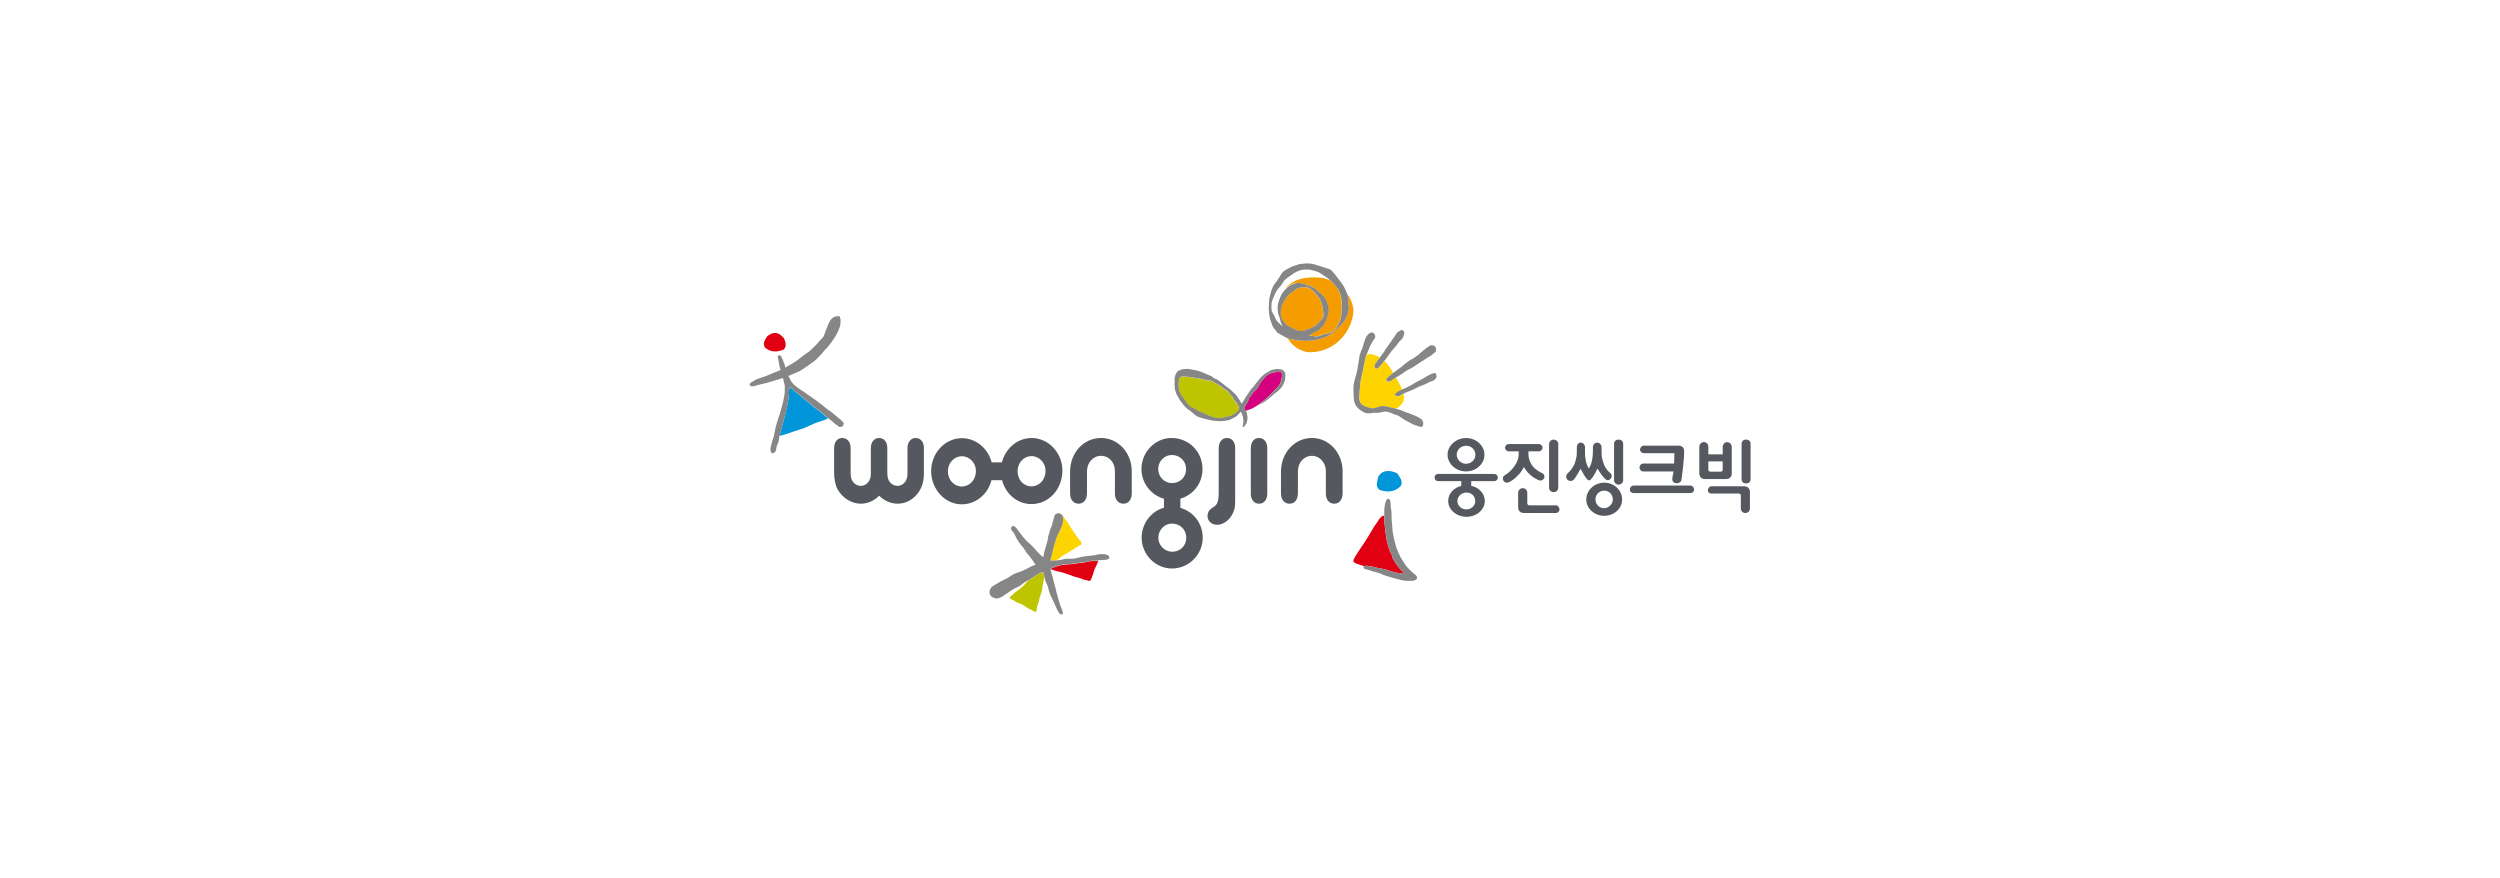 <svg width="427" height="150" viewBox="0 0 427 150" fill="none" xmlns="http://www.w3.org/2000/svg">
<g clip-path="url(#clip0_2452_8971)">
<path d="M238.781 67.681L238.603 67.665L238.393 67.591L238.345 67.551C238.143 67.453 238.296 67.291 238.296 67.291L238.515 67.071C238.587 66.982 238.7 66.925 238.7 66.925C238.757 66.893 238.814 66.86 238.886 66.828C239 66.763 239.121 66.714 239.258 66.649C239.404 66.584 239.299 66.633 239.46 66.559C239.485 66.551 239.501 66.543 239.517 66.527C239.509 66.511 239.501 66.478 239.485 66.462C239.202 65.909 238.911 65.3 238.603 64.755C238.547 64.666 238.498 64.576 238.442 64.479L238.361 64.528L237.787 64.893L237.463 65.129L237.366 65.17H237.18C237.067 65.17 236.946 65.121 236.946 65.121C236.825 65.105 236.784 64.95 236.784 64.95L236.76 64.877L236.784 64.804L236.849 64.715L236.962 64.552L237.205 64.316C237.455 64.154 237.698 63.902 237.949 63.731C237.965 63.715 237.973 63.707 237.989 63.699C237.552 62.951 237.083 62.22 236.453 61.635C236.412 61.683 236.372 61.732 236.34 61.781C236.097 62.147 235.725 62.447 235.491 62.813L235.224 62.967C235.078 63.041 235.006 62.967 235.006 62.967C234.917 62.951 234.852 62.846 234.852 62.846L234.812 62.772C234.723 62.699 234.763 62.561 234.763 62.561L234.787 62.382L234.909 62.138C235.054 61.984 235.054 61.927 235.167 61.757L235.337 61.545C235.458 61.383 235.596 61.22 235.717 61.066C235.256 60.814 234.561 60.538 234.173 60.489C233.922 60.464 233.631 60.489 233.397 60.635C233.308 60.871 233.235 61.123 233.17 61.366C233.089 61.691 233.057 61.87 233.025 62.114C233.025 62.147 232.992 62.285 232.96 62.374C232.928 62.634 232.895 62.87 232.839 63.13C232.798 63.333 232.742 63.553 232.701 63.731C232.653 63.926 232.62 64.105 232.572 64.292C232.467 64.723 232.386 65.153 232.338 65.592C232.313 65.779 232.305 66.039 232.297 66.218C232.281 66.405 232.224 66.641 232.224 66.852C232.249 67.258 232.143 67.608 232.168 67.998C232.192 68.355 232.273 68.802 232.564 69.062C232.709 69.184 232.912 69.314 233.073 69.404C233.3 69.526 233.599 69.566 233.849 69.656C234.068 69.729 234.31 69.778 234.577 69.769C234.9 69.753 235.28 69.558 235.588 69.469C236.38 69.233 237.189 69.591 237.924 69.713C238.07 69.737 238.215 69.769 238.361 69.81C238.587 69.729 238.798 69.648 238.911 69.534C239.21 69.257 239.695 68.729 239.752 68.364C239.808 68.006 239.8 67.624 239.735 67.258C239.501 67.38 239.299 67.51 239.032 67.656C238.967 67.697 238.789 67.705 238.789 67.705" fill="#FED400"/>
<path d="M245.267 59.563C245.251 59.449 245.243 59.327 245.162 59.23C245.105 59.173 244.855 59.018 244.798 59.002C244.337 58.864 244.038 59.156 244.038 59.156L243.868 59.278C243.868 59.278 243.828 59.319 243.795 59.335C243.739 59.376 243.682 59.4 243.618 59.441C243.537 59.489 243.464 59.587 243.383 59.652C243.181 59.815 242.89 60.018 242.696 60.213C242.413 60.481 242.259 60.635 241.952 60.798C241.831 60.871 241.734 60.969 241.645 61.05C241.556 61.115 241.475 61.164 241.37 61.212C241.071 61.375 240.78 61.529 240.505 61.741C240.311 61.887 239.971 62.114 239.753 62.326C239.648 62.423 239.551 62.529 239.454 62.594C239.357 62.667 239.235 62.748 239.138 62.83C239.033 62.911 238.928 62.96 238.831 63.057C238.734 63.138 238.621 63.187 238.524 63.277C238.362 63.431 238.184 63.545 237.998 63.675C237.982 63.683 237.974 63.691 237.958 63.707C237.707 63.878 237.473 64.13 237.214 64.292L236.972 64.528L236.858 64.691L236.794 64.78L236.77 64.853L236.794 64.926C236.794 64.926 236.834 65.089 236.955 65.105C236.955 65.105 237.077 65.154 237.19 65.154H237.376L237.473 65.113L237.796 64.878L238.37 64.512L238.451 64.463L239.211 64C239.672 63.74 239.955 63.455 240.367 63.228L240.448 63.171C240.521 63.138 240.675 63.073 240.755 63.033C241.184 62.813 241.378 62.708 241.734 62.456C242.041 62.245 242.389 62.001 242.712 61.797C242.898 61.684 243.076 61.611 243.23 61.481C243.246 61.456 243.278 61.432 243.302 61.416L244.45 60.709L244.992 60.253C245.049 60.213 245.097 60.172 245.146 60.14C245.324 59.977 245.299 59.79 245.267 59.546" fill="#868687"/>
<path d="M239.752 56.556C239.688 56.492 239.591 56.402 239.502 56.386C239.3 56.329 239.13 56.475 238.984 56.565C238.855 56.638 238.677 56.727 238.588 56.841C238.532 56.922 238.499 57.028 238.435 57.109C238.378 57.182 238.329 57.255 238.273 57.337C238.224 57.418 238.176 57.499 238.119 57.581C238.055 57.67 238.03 57.743 237.949 57.832C237.852 57.938 237.747 58.06 237.691 58.198C237.634 58.296 237.561 58.393 237.481 58.483C237.246 58.759 237.109 59.043 236.882 59.352C236.793 59.474 236.664 59.612 236.607 59.742C236.567 59.824 236.486 59.962 236.438 60.035C236.365 60.157 236.292 60.254 236.187 60.36C236.09 60.465 236.017 60.579 235.944 60.709C235.864 60.839 235.815 60.904 235.734 61.01C235.734 61.01 235.718 61.026 235.718 61.034C235.597 61.189 235.459 61.359 235.338 61.514L235.176 61.725C235.063 61.904 235.071 61.953 234.918 62.107L234.796 62.351L234.772 62.53C234.772 62.53 234.74 62.668 234.821 62.741L234.861 62.814C234.861 62.814 234.926 62.928 235.015 62.936C235.015 62.936 235.087 63.009 235.233 62.936L235.5 62.782C235.742 62.408 236.114 62.115 236.349 61.749C236.389 61.701 236.429 61.652 236.462 61.603C236.664 61.343 236.898 61.099 237.06 60.815C237.157 60.66 237.262 60.498 237.375 60.36C237.626 60.035 237.869 59.726 238.144 59.433C238.41 59.141 238.661 58.848 238.855 58.531C239.009 58.296 239.275 58.125 239.437 57.906C239.55 57.751 239.672 57.605 239.712 57.434C239.777 57.223 239.866 57.028 239.841 56.792C239.841 56.711 239.825 56.613 239.761 56.548" fill="#868687"/>
<path d="M245.308 63.918C245.251 63.788 245.138 63.715 244.984 63.723C244.855 63.731 244.71 63.788 244.596 63.821C244.475 63.861 244.346 63.918 244.224 63.983C244.119 64.032 244.039 64.105 243.933 64.146C243.707 64.26 243.473 64.365 243.287 64.512C242.931 64.772 242.551 64.934 242.147 65.121C241.815 65.292 241.492 65.487 241.176 65.698C241.079 65.763 240.974 65.836 240.845 65.893C240.247 66.153 240.19 66.226 239.859 66.365C239.721 66.43 239.632 66.462 239.519 66.511C239.503 66.527 239.487 66.535 239.462 66.543C239.301 66.616 239.406 66.568 239.26 66.633C239.131 66.698 239.001 66.746 238.888 66.811C238.807 66.852 238.759 66.876 238.702 66.909C238.702 66.909 238.589 66.966 238.516 67.055L238.298 67.275C238.298 67.275 238.144 67.437 238.347 67.535L238.395 67.575C238.395 67.575 238.573 67.64 238.605 67.648L238.783 67.665C238.783 67.665 238.969 67.657 239.034 67.616C239.293 67.47 239.503 67.34 239.729 67.218C239.899 67.128 240.085 67.047 240.303 66.958C240.618 66.836 240.966 66.722 241.273 66.584C241.791 66.332 242.333 66.023 242.874 65.836C243.181 65.722 243.545 65.592 243.861 65.406C244.119 65.251 244.435 65.137 244.726 65.032C244.879 64.975 244.936 64.942 245.057 64.837C245.154 64.747 245.251 64.65 245.316 64.528C245.397 64.382 245.364 64.081 245.3 63.918" fill="#868687"/>
<path d="M241.499 70.924C241.047 70.705 240.456 70.558 240.004 70.355C239.486 70.136 238.92 69.924 238.354 69.778C238.209 69.746 238.063 69.705 237.918 69.681C237.182 69.559 236.373 69.201 235.581 69.437C235.274 69.526 234.894 69.721 234.57 69.738C234.304 69.738 234.061 69.697 233.843 69.624C233.592 69.534 233.293 69.494 233.058 69.372C232.897 69.282 232.695 69.153 232.549 69.031C232.25 68.779 232.169 68.332 232.153 67.974C232.129 67.584 232.234 67.235 232.21 66.828C232.21 66.609 232.266 66.381 232.282 66.194C232.29 66.016 232.307 65.755 232.323 65.569C232.371 65.122 232.452 64.699 232.557 64.268C232.606 64.081 232.63 63.894 232.687 63.708C232.727 63.529 232.784 63.309 232.824 63.106C232.881 62.838 232.913 62.602 232.945 62.35C232.986 62.261 233.01 62.123 233.018 62.09C233.05 61.846 233.083 61.668 233.164 61.343C233.22 61.099 233.293 60.847 233.39 60.611C233.43 60.506 233.479 60.4 233.527 60.294C233.738 59.864 233.875 59.352 234.11 58.913C234.11 58.913 234.247 58.685 234.271 58.612C234.312 58.547 234.352 58.458 234.352 58.458C234.352 58.458 234.441 58.336 234.53 58.189C234.659 57.978 234.643 58.051 234.724 57.905C234.756 57.873 234.789 57.832 234.805 57.783C234.837 57.726 234.878 57.686 234.886 57.604C234.91 57.458 234.886 57.279 234.813 57.157C234.716 57.003 234.578 56.792 234.36 56.775C234.174 56.775 233.956 56.889 233.81 56.987C233.73 57.044 233.657 57.117 233.6 57.198C233.374 57.425 233.204 57.791 233.123 58.051C233.018 58.441 232.864 58.815 232.767 59.205C232.67 59.612 232.484 59.855 232.371 60.245C232.323 60.432 232.21 60.684 232.177 60.879C232.145 61.042 232.113 61.375 232.113 61.521C232.072 61.765 231.959 62.326 231.927 62.513C231.846 63.009 231.797 63.456 231.652 63.943C231.425 64.699 231.134 65.544 231.167 66.373C231.199 67.145 231.134 68.055 231.361 68.779C231.409 68.941 231.474 69.079 231.571 69.226C231.603 69.291 231.644 69.347 231.684 69.404C231.765 69.518 231.805 69.567 231.902 69.665C231.975 69.73 232.032 69.778 232.088 69.851C232.201 69.981 232.395 70.079 232.549 70.168C232.719 70.282 232.8 70.38 233.002 70.445C233.172 70.51 233.325 70.567 233.479 70.583C233.665 70.615 233.899 70.607 234.077 70.583C234.328 70.55 234.603 70.485 234.861 70.501C235.064 70.501 235.241 70.518 235.452 70.501C235.888 70.469 236.301 70.25 236.737 70.298C237.222 70.339 237.627 70.575 238.12 70.753C238.459 70.875 238.726 70.932 238.936 71.07C239.147 71.2 239.349 71.347 239.543 71.469C239.907 71.712 240.287 71.956 240.723 72.143C240.966 72.257 241.127 72.379 241.297 72.46C241.588 72.606 241.984 72.704 242.308 72.809C242.502 72.874 242.736 72.988 242.898 72.874C243.027 72.777 243.084 72.59 243.076 72.46C243.238 71.558 242.195 71.249 241.499 70.908" fill="#868687"/>
<path d="M221.361 48.34C221.789 48.259 222.193 48.34 222.638 48.454L223.576 48.803C223.964 48.917 224.231 48.99 224.514 49.234L225.039 49.673C225.395 49.957 225.751 50.242 226.074 50.583C226.204 50.729 226.293 50.908 226.382 51.087L226.511 51.347C226.826 51.908 226.899 52.801 226.899 52.81C226.972 53.224 226.899 53.395 226.786 53.744L226.624 54.208C226.519 54.549 226.414 54.866 226.228 55.175C225.985 55.589 225.589 55.987 225.314 56.247C225.136 56.418 224.894 56.532 224.651 56.645L224.158 56.906L223.964 57.044L223.56 57.296C223.56 57.296 223.519 57.304 223.503 57.312L224.029 57.344L224.304 57.385C224.522 57.426 224.748 57.466 224.991 57.434C225.233 57.401 225.452 57.312 225.662 57.231L226.244 57.044L226.947 56.897C227.505 56.727 227.861 56.483 228.104 56.101L228.265 55.857C228.548 55.426 228.815 55.02 228.92 54.508L229.122 53.509L229.147 52.785V52.119C229.147 51.769 229.171 51.436 229.082 51.079L229.042 50.9C228.928 50.38 228.783 49.786 228.484 49.364C228.104 48.828 227.691 48.356 227.263 47.95C226.875 47.771 226.487 47.625 226.09 47.503C222.622 47.04 220.552 47.893 219.469 49.429C220.01 48.86 220.698 48.429 221.369 48.307" fill="#F49C00"/>
<path d="M230.294 51.94L230.343 52.233L230.383 52.477C230.383 52.477 230.351 53.151 230.351 53.175C230.302 53.468 230.149 53.777 230.003 54.069L229.817 54.459C229.696 54.728 229.51 54.955 229.316 55.183L229.001 55.548L228.613 55.931L228.41 56.101L228.144 56.369L227.756 56.743L227.521 56.881L227.125 57.141C226.834 57.41 226.583 57.491 226.219 57.629L226.122 57.67C225.306 57.962 224.562 58.133 223.786 58.19C222.807 58.271 221.716 58.19 220.366 57.913C220.22 57.881 220.083 57.832 219.945 57.783C220.641 58.929 221.659 59.791 223.244 60.148C227.909 60.425 231.054 56.581 231.176 52.94C231.054 51.835 230.65 50.916 230.068 50.152C230.181 50.437 230.254 50.729 230.278 51.006L230.294 51.948V51.94Z" fill="#F49C00"/>
<path d="M223.632 56.15C224.222 55.906 224.828 55.646 225.225 55.118L225.507 54.801C225.71 54.598 225.912 54.378 226.009 54.126C226.082 53.947 226.041 53.671 226.009 53.46L225.985 53.281C225.936 52.582 225.79 51.956 225.572 51.42C225.402 50.989 225.176 50.721 224.893 50.388L224.384 49.811C224.367 49.795 224.295 49.73 224.295 49.73C223.931 49.421 223.478 49.039 222.993 49.055L222.007 49.136C221.562 49.202 221.19 49.51 220.81 49.811L220.47 50.071C220.131 50.315 219.807 50.648 219.638 50.916L219.209 51.639C218.886 52.119 218.789 52.737 218.732 53.281C218.684 53.85 218.821 54.395 219.136 54.785L219.322 55.02C219.492 55.248 219.694 55.516 219.929 55.67L220.47 55.898L221.158 56.296C221.942 56.719 222.678 56.564 223.543 56.191L223.607 56.166L223.632 56.15Z" fill="#F49C00"/>
<path d="M221.965 45.113L220.817 45.463L220.089 45.828C219.709 46.015 219.28 46.251 218.957 46.633L218.609 47.218C218.609 47.218 218.294 47.665 218.262 47.697L218.084 48.039L217.841 48.283C217.372 48.916 217.13 49.599 216.92 50.461L216.758 51.241L216.742 51.972C216.685 52.533 216.685 52.956 216.742 53.346L216.798 53.752L216.911 54.443L217.267 55.45C217.388 55.767 217.477 55.995 217.728 56.239L217.963 56.531C218.076 56.694 218.181 56.848 218.359 56.929L219.094 57.336C219.361 57.498 219.644 57.661 219.935 57.783C220.073 57.84 220.21 57.888 220.356 57.913C221.714 58.181 222.805 58.27 223.784 58.189C224.56 58.132 225.304 57.953 226.12 57.669L226.217 57.628C226.589 57.498 226.832 57.409 227.131 57.141L227.527 56.881L227.762 56.743L228.15 56.369L228.417 56.1L228.619 55.93L229.007 55.548L229.322 55.174C229.516 54.955 229.71 54.727 229.823 54.451L230.009 54.061C230.155 53.768 230.317 53.468 230.357 53.167C230.357 53.142 230.397 52.468 230.397 52.468L230.349 52.224L230.3 51.931L230.284 50.989C230.26 50.712 230.187 50.42 230.074 50.136C229.953 49.802 229.597 49.071 229.597 49.071C229.46 48.786 229.257 48.518 229.071 48.266L228.619 47.665C228.247 47.153 227.851 46.625 227.406 46.186C227.204 45.983 226.88 45.901 226.597 45.82L225.174 45.365C224.6 45.17 223.848 44.951 223.169 44.991L221.973 45.097L221.965 45.113ZM221.18 56.288L220.493 55.889L219.951 55.662C219.717 55.507 219.523 55.247 219.345 55.012L219.159 54.776C218.844 54.394 218.706 53.849 218.755 53.272C218.811 52.728 218.908 52.11 219.232 51.631L219.66 50.907C219.822 50.639 220.145 50.306 220.493 50.062L220.833 49.802C221.205 49.502 221.585 49.201 222.029 49.128L223.016 49.047C223.501 49.03 223.954 49.412 224.317 49.721C224.317 49.721 224.39 49.786 224.406 49.802C224.406 49.802 224.908 50.379 224.916 50.379C225.199 50.712 225.425 50.981 225.595 51.411C225.813 51.948 225.951 52.574 226.007 53.272L226.031 53.451C226.064 53.663 226.096 53.939 226.031 54.118C225.934 54.361 225.732 54.581 225.53 54.784L225.247 55.101C224.843 55.637 224.237 55.889 223.654 56.141L223.59 56.166C222.733 56.531 221.989 56.694 221.205 56.271M229.168 52.143V52.809L229.144 53.532L228.942 54.532C228.837 55.044 228.57 55.45 228.287 55.881L228.125 56.125C227.883 56.507 227.519 56.751 226.969 56.921L226.266 57.068L225.692 57.255C225.482 57.336 225.263 57.433 225.021 57.458C224.778 57.49 224.544 57.45 224.334 57.409L224.059 57.368L223.533 57.336C223.533 57.336 223.565 57.328 223.59 57.32L223.994 57.068L224.188 56.929L224.681 56.669C224.916 56.556 225.166 56.442 225.344 56.271C225.619 56.011 226.015 55.613 226.258 55.199C226.444 54.89 226.549 54.565 226.654 54.223L226.816 53.76C226.937 53.402 227.002 53.232 226.937 52.825C226.937 52.817 226.864 51.923 226.541 51.363L226.411 51.103C226.323 50.916 226.242 50.745 226.104 50.599C225.781 50.257 225.425 49.973 225.069 49.688L224.544 49.25C224.261 49.014 224.002 48.933 223.606 48.819L222.676 48.469C222.231 48.356 221.827 48.275 221.399 48.356C220.736 48.478 220.04 48.908 219.499 49.477C219.208 49.786 218.957 50.127 218.787 50.501C218.464 51.192 218.132 52.005 218.237 52.842L218.262 53.077C218.286 53.402 218.31 53.703 218.464 53.996C218.569 54.199 218.617 54.443 218.658 54.654C218.723 55.06 218.892 55.426 219.094 55.776L218.763 55.475L218.213 54.955C217.938 54.678 217.833 54.394 217.68 53.988L217.364 53.435L217.283 53.313C217.17 53.134 217.17 52.866 217.17 52.622V51.867C217.243 51.379 217.453 50.924 217.647 50.493L217.817 50.103C217.954 49.786 218.116 49.575 218.294 49.339L218.892 48.624L219.094 48.299L219.353 47.909C219.515 47.73 219.741 47.559 219.976 47.389L220.234 47.194L221.059 46.625C221.577 46.34 222.102 46.08 222.741 46.048H223.671C223.719 46.064 224.819 46.291 225.255 46.511L225.684 46.771L225.951 46.95C226.436 47.242 226.888 47.584 227.309 47.99C227.737 48.396 228.15 48.868 228.53 49.404C228.829 49.827 228.974 50.42 229.088 50.94L229.128 51.119C229.217 51.476 229.201 51.81 229.193 52.159" fill="#868687"/>
<path d="M209.577 74.809C208.728 74.809 208.178 75.475 208.154 76.507V84.276C208.154 85.422 207.944 86.129 207.475 86.446L206.925 86.836C206.464 87.153 206.246 87.568 206.246 88.104C206.246 88.998 206.925 89.632 207.904 89.632C209.173 89.632 210.458 88.445 210.83 86.958C210.968 86.43 210.968 86.243 210.968 84.967V76.507C210.968 75.499 210.418 74.809 209.569 74.809" fill="#55585F"/>
<path d="M215.035 74.809C214.211 74.809 213.653 75.475 213.637 76.507V84.341C213.637 85.349 214.211 86.032 215.052 86.032C215.892 86.032 216.426 85.365 216.45 84.341V76.507C216.45 75.499 215.876 74.809 215.035 74.809Z" fill="#55585F"/>
<path d="M188.057 74.809C185.09 74.809 182.77 77.328 182.77 80.562V84.293C182.77 85.333 183.36 86.032 184.225 86.032C185.09 86.032 185.632 85.349 185.656 84.293V80.473C185.68 78.986 186.699 77.856 188.065 77.856C189.432 77.856 190.402 78.978 190.426 80.4V84.293C190.426 85.333 191 86.032 191.873 86.032C192.747 86.032 193.28 85.349 193.304 84.293V80.489C193.304 77.328 190.968 74.809 188.073 74.809" fill="#55585F"/>
<path d="M224.085 74.809C221.118 74.809 218.789 77.328 218.789 80.562V84.293C218.789 85.333 219.379 86.032 220.252 86.032C221.126 86.032 221.659 85.349 221.684 84.293V80.473C221.7 78.986 222.718 77.856 224.093 77.856C225.378 77.856 226.421 78.978 226.454 80.4V84.293C226.454 85.333 227.02 86.032 227.885 86.032C228.75 86.032 229.292 85.349 229.316 84.293V80.489C229.316 77.328 226.987 74.809 224.093 74.809" fill="#55585F"/>
<path d="M156.42 74.809C155.571 74.809 155.021 75.475 154.997 76.499V81.009C154.997 82.115 154.261 82.984 153.291 82.984C152.628 82.984 151.997 82.545 151.747 81.936C151.593 81.546 151.553 81.269 151.553 80.359V76.499C151.553 75.499 150.987 74.809 150.162 74.809H150.138C149.313 74.809 148.763 75.475 148.739 76.499V81.009C148.739 82.115 147.995 82.984 147.025 82.984C146.362 82.984 145.739 82.545 145.473 81.936C145.327 81.546 145.287 81.269 145.287 80.359V76.499C145.287 75.499 144.713 74.809 143.864 74.809C143.015 74.809 142.497 75.475 142.465 76.499V80.627C142.465 81.846 142.675 82.895 143.079 83.61C143.928 85.097 145.473 86.032 147.041 86.032C148.197 86.032 149.329 85.528 150.154 84.658C151.011 85.528 152.159 86.032 153.299 86.032C154.649 86.032 155.967 85.349 156.808 84.195C157.511 83.236 157.802 82.204 157.802 80.717V76.499C157.802 75.499 157.228 74.809 156.404 74.809" fill="#55585F"/>
<path d="M171.151 82.017C171.773 84.398 173.778 86.097 176.163 86.097C179.122 86.097 181.459 83.585 181.459 80.359C181.459 77.328 179.066 74.809 176.188 74.809C173.778 74.809 171.741 76.588 171.126 78.961H169.372C168.765 76.605 166.704 74.841 164.286 74.841C161.408 74.841 159.039 77.385 159.039 80.457C159.039 83.529 161.359 86.137 164.262 86.137C166.704 86.137 168.717 84.423 169.348 82.017H171.142H171.151ZM176.188 77.905C177.497 77.905 178.581 79.059 178.581 80.408C178.581 81.919 177.538 83.065 176.163 83.065C174.789 83.065 173.802 81.919 173.802 80.473C173.802 79.026 174.878 77.905 176.188 77.905ZM164.27 83.098C162.96 83.098 161.901 81.952 161.901 80.505C161.901 79.059 162.977 77.929 164.294 77.929C165.612 77.929 166.688 79.075 166.688 80.432C166.688 81.944 165.645 83.09 164.27 83.09" fill="#55585F"/>
<path d="M201.607 86.739V85.17C203.806 84.544 205.391 82.537 205.391 80.124C205.391 77.149 203.062 74.809 200.087 74.809C197.289 74.809 194.961 77.214 194.961 80.107C194.961 82.521 196.602 84.577 198.801 85.186V86.714C196.626 87.324 194.993 89.404 194.993 91.826C194.993 94.719 197.338 97.1 200.176 97.1C203.014 97.1 205.423 94.76 205.423 91.85C205.423 89.388 203.838 87.381 201.607 86.739ZM197.823 80.115C197.823 78.791 198.882 77.71 200.127 77.71C201.526 77.71 202.585 78.75 202.585 80.132C202.585 81.513 201.526 82.513 200.192 82.513C198.858 82.513 197.823 81.424 197.823 80.115ZM200.232 94.232C198.906 94.232 197.847 93.151 197.847 91.834C197.847 90.518 198.906 89.429 200.16 89.429C201.558 89.429 202.618 90.469 202.618 91.85C202.618 93.232 201.558 94.232 200.232 94.232Z" fill="#55585F"/>
<path d="M140.741 70.86C140.442 70.624 140.248 70.454 140.248 70.454C139.731 70.047 139.286 69.747 138.776 69.332C138.696 69.259 138.526 69.08 138.445 69.015C138.291 68.893 138.138 68.771 137.992 68.65C137.839 68.528 137.685 68.438 137.531 68.316C137.426 68.227 137.321 68.105 137.216 68.016C136.982 67.82 136.747 67.634 136.529 67.455C136.278 67.243 136.036 67.089 135.801 66.894C135.559 66.683 135.324 66.439 135.106 66.252L134.92 66.098L134.847 66.301C134.742 66.602 134.742 66.943 134.742 67.276L134.685 68.048C134.386 69.925 133.756 72.233 133.125 74.468C134.524 74.127 135.259 73.761 136.763 73.314C137.628 73.054 138.299 72.656 139.124 72.315C140.014 71.949 140.612 71.884 141.453 71.453C141.315 71.348 141.194 71.258 141.065 71.153C140.951 71.063 140.822 70.941 140.725 70.868" fill="#0096D9"/>
<path d="M133.871 59.685C134.461 59.108 134.113 58.361 133.927 57.808C132.828 56.451 131.898 56.784 131.049 57.426C130.709 57.946 130.184 58.661 130.669 59.376C131.671 60.205 132.731 60.173 133.871 59.685Z" fill="#E10012"/>
<path d="M133.813 64.951C133.942 65.39 134.023 65.837 134.039 65.877C134.039 66.178 134.055 66.487 134.039 66.788C134.039 66.918 134.039 67.007 134.023 67.137C134.015 67.243 133.983 67.389 133.966 67.495C133.902 67.974 133.797 68.454 133.675 68.933C133.603 69.226 133.522 69.518 133.441 69.811C133.336 70.177 133.279 70.445 133.198 70.697C133.134 70.908 133.02 71.168 132.948 71.387C132.818 71.81 132.681 72.249 132.551 72.704C132.39 73.248 132.317 73.842 132.196 74.419C132.091 74.874 131.872 75.37 131.783 75.792C131.727 76.093 131.63 76.353 131.605 76.597C131.589 76.743 131.63 76.857 131.605 76.987C131.63 76.995 131.767 77.393 131.872 77.426C132.034 77.491 132.39 77.174 132.414 77.182C132.422 77.125 132.495 77.044 132.543 76.865C132.576 76.735 132.592 76.523 132.632 76.353C132.713 76.02 132.875 75.776 132.972 75.443L133.142 74.451C133.764 72.225 134.403 69.916 134.702 68.031L134.759 67.259C134.759 66.926 134.759 66.585 134.864 66.284L134.937 66.081L135.123 66.235C135.341 66.43 135.575 66.674 135.818 66.877C136.052 67.072 136.295 67.227 136.545 67.438C136.764 67.625 136.998 67.812 137.241 67.999C137.346 68.088 137.451 68.21 137.556 68.299C137.702 68.421 137.863 68.51 138.017 68.632C138.171 68.754 138.316 68.876 138.47 68.998C138.551 69.063 138.72 69.242 138.801 69.315C139.311 69.721 139.755 70.022 140.273 70.437C140.273 70.437 140.467 70.607 140.766 70.843C140.863 70.924 140.992 71.038 141.105 71.135C141.235 71.241 141.356 71.322 141.494 71.436C141.526 71.46 141.566 71.485 141.607 71.517C141.68 71.574 141.744 71.656 141.809 71.721C141.89 71.786 141.979 71.818 142.06 71.891C142.286 72.07 142.512 72.314 142.698 72.46C142.828 72.566 142.933 72.59 143.03 72.671C143.216 72.818 143.337 72.915 143.345 72.923C143.385 72.931 143.539 72.931 143.652 72.923C143.79 72.899 143.879 72.834 143.879 72.834C143.976 72.777 144.089 72.525 144.121 72.355C144.137 72.265 144.008 72.127 144.024 72.111C143.911 72.005 143.822 71.883 143.693 71.769C143.555 71.639 143.329 71.501 143.175 71.363C142.82 71.062 142.464 70.745 142.06 70.42C141.914 70.306 141.688 70.177 141.534 70.063C141.154 69.778 140.831 69.486 140.443 69.201C140.054 68.909 139.666 68.6 139.303 68.324C138.753 67.933 138.243 67.592 137.799 67.275C137.653 67.17 137.532 67.072 137.394 66.975C137.168 66.82 136.909 66.682 136.683 66.536C136.618 66.495 136.594 66.454 136.537 66.414C136.489 66.389 136.416 66.357 136.376 66.316C136.174 66.17 135.971 66.016 135.769 65.829C135.688 65.755 135.6 65.699 135.519 65.609C135.405 65.496 135.284 65.341 135.171 65.203L134.912 64.699L134.654 64.212C134.791 64.155 134.92 64.098 135.066 64.049C135.292 63.959 135.478 63.878 135.769 63.74C136.044 63.602 136.384 63.504 136.651 63.358C136.925 63.212 137.136 63.017 137.411 62.846C137.758 62.627 138.114 62.383 138.47 62.115C138.712 61.928 138.995 61.773 139.327 61.473C139.594 61.229 139.909 60.871 140.176 60.595C140.483 60.294 140.677 60.018 140.96 59.685C141.041 59.587 141.194 59.474 141.283 59.376C141.841 58.718 142.359 58.011 142.763 57.312C143.03 56.84 143.256 56.385 143.402 55.938C143.571 55.434 143.596 54.979 143.555 54.532C143.531 54.37 143.426 54.151 143.377 53.996C143.014 53.996 142.771 54.012 142.528 54.118C141.849 54.419 141.518 55.183 141.267 55.906C141.194 56.133 141.057 56.385 140.976 56.629C140.855 56.987 140.758 57.32 140.54 57.637C140.41 57.824 140.16 58.019 140.006 58.206C139.634 58.645 139.286 59.051 138.801 59.465C138.607 59.628 138.462 59.831 138.26 59.994C138.017 60.189 137.726 60.335 137.475 60.53C137.095 60.823 136.731 61.107 136.392 61.375C135.891 61.782 135.365 62.058 134.953 62.31C134.67 62.48 134.403 62.635 134.128 62.781C134.112 62.684 134.088 62.562 134.096 62.57C134.071 62.432 133.934 62.05 133.797 61.717C133.732 61.578 133.691 61.432 133.635 61.318C133.554 61.148 133.465 61.018 133.441 60.92C133.344 60.676 133.15 60.668 133.15 60.668C133.15 60.668 133.02 60.684 132.923 60.749C132.883 60.774 132.867 60.823 132.834 60.855C132.834 60.904 132.859 61.042 132.883 61.164C132.907 61.286 132.923 61.4 132.948 61.505C132.98 61.651 132.988 61.871 133.053 62.066L133.15 62.635C133.15 62.635 133.311 63.147 133.328 63.196C133.142 63.277 132.948 63.366 132.729 63.456C132.56 63.529 132.244 63.626 132.058 63.7C131.767 63.821 131.355 64.025 130.829 64.228C130.579 64.325 130.255 64.398 129.988 64.504C129.665 64.634 129.342 64.732 129.059 64.87C128.897 64.943 128.751 65.065 128.622 65.138C128.42 65.26 128.218 65.357 128.113 65.471C127.951 65.65 128.024 65.829 128.291 65.967C128.468 66.056 128.929 65.91 128.929 65.91C129.269 65.812 129.617 65.731 129.948 65.634C130.288 65.544 130.643 65.487 130.975 65.398C131.266 65.325 131.541 65.219 131.832 65.138C132.487 64.959 133.109 64.772 133.732 64.569L133.837 64.967L133.813 64.951Z" fill="#868687"/>
<path d="M186.892 95.824H186.625C186.213 95.832 185.817 95.922 185.534 96.003C185.307 96.068 185.081 96.076 184.855 96.1C184.693 96.109 184.523 96.117 184.361 96.149L184.014 96.214C183.828 96.255 183.642 96.304 183.432 96.32L182.825 96.361C182.138 96.401 181.435 96.442 180.763 96.637C180.359 96.751 179.955 96.921 179.575 97.084C179.575 97.084 179.502 97.116 179.438 97.141V97.189C179.486 97.222 179.543 97.238 179.591 97.254C179.955 97.376 180.359 97.555 180.747 97.612C181.507 97.734 182.154 98.026 182.866 98.246C183.302 98.384 183.221 98.433 183.65 98.53C184.151 98.644 184.046 98.66 184.547 98.774C184.863 98.839 184.83 98.961 185.154 99.01C185.34 99.042 185.509 99.075 185.695 99.124C185.784 99.14 185.889 99.197 185.962 99.213C186.229 99.278 186.302 99.034 186.302 99.034C186.294 98.986 186.366 98.921 186.391 98.88C186.447 98.782 186.52 98.579 186.544 98.425C186.593 98.287 186.714 98.091 186.738 97.953C186.908 97.084 187.304 96.621 187.474 96.117C187.482 96.092 187.531 95.832 187.563 95.775C187.539 95.775 187.377 95.824 187.377 95.824C187.223 95.857 187.062 95.849 186.908 95.84" fill="#E10012"/>
<path d="M178.306 98.215C178.25 98.052 178.169 97.833 178.121 97.711C177.773 97.825 177.441 97.947 177.11 98.182L176.972 98.272C176.633 98.516 176.318 98.751 175.946 98.963L175.663 99.117L175.363 99.426L174.886 99.97C174.749 100.141 174.773 100.027 174.636 100.198L173.908 100.799L173.269 101.262C173.269 101.262 173.083 101.474 172.881 101.661C172.728 101.807 172.534 101.945 172.526 101.945C172.477 102.002 172.461 102.043 172.461 102.075C172.461 102.124 172.485 102.156 172.501 102.173L172.841 102.408C173.019 102.506 173.286 102.595 173.423 102.774L174.547 103.237L175.266 103.668C175.266 103.668 175.679 103.944 175.655 103.928L176.245 104.204L176.39 104.302C176.39 104.302 176.722 104.464 176.77 104.489C176.819 104.521 176.851 104.537 176.883 104.529C176.989 104.481 177.078 104.164 177.094 103.969C177.094 103.652 177.199 103.383 177.296 103.123C177.393 102.888 177.49 102.652 177.498 102.359L177.668 101.799C177.821 101.368 178.023 100.791 178.023 100.409L178.112 99.848C178.112 99.848 178.298 98.857 178.363 98.54C178.363 98.499 178.347 98.459 178.339 98.418C178.339 98.353 178.323 98.296 178.315 98.231" fill="#BEC400"/>
<path d="M181.562 88.893C181.514 89.665 181.206 90.267 180.899 90.852C180.697 91.226 180.495 91.624 180.374 92.071L180.188 92.648L179.977 93.363L179.905 93.664L179.824 94.005L179.711 94.436L179.638 94.72L179.557 95.053L179.428 95.525C179.412 95.59 179.395 95.655 179.371 95.72C179.403 95.728 179.484 95.752 179.589 95.793H179.654C179.816 95.76 179.969 95.76 180.115 95.752C180.228 95.704 180.333 95.663 180.471 95.622C180.972 95.476 180.932 95.322 181.368 94.996C181.603 94.818 182.12 94.606 182.346 94.444C182.646 94.224 183.147 93.94 183.446 93.761L184.287 93.2C184.352 93.176 184.481 93.119 184.61 93.062C184.61 93.062 184.877 92.94 184.643 92.558C184.4 92.233 184.052 91.819 183.931 91.648C183.575 91.161 183.721 91.266 183.454 90.974C183.292 90.795 183.163 90.405 182.977 90.242C182.815 90.096 182.338 89.096 182.169 88.958C181.845 88.69 181.7 88.186 181.368 87.967C181.522 88.17 181.562 88.438 181.562 88.698C181.562 88.763 181.562 88.828 181.562 88.893Z" fill="#FED400"/>
<path d="M189.463 95.159C189.309 94.485 187.878 94.655 187.708 94.672C187.563 94.696 187.433 94.712 187.304 94.761C186.956 94.859 186.746 94.85 186.746 94.85C186.496 94.875 186.229 94.899 185.97 94.94L185.396 95.013C185.065 95.054 184.749 95.086 184.418 95.184C184.062 95.289 183.674 95.395 183.286 95.427C183.051 95.444 182.857 95.436 182.663 95.427C182.324 95.419 182.008 95.411 181.636 95.525C181.434 95.59 181.224 95.614 181.006 95.655L180.723 95.696C180.545 95.728 180.149 95.736 180.133 95.736C179.979 95.736 179.825 95.736 179.672 95.769H179.607C179.502 95.736 179.413 95.712 179.389 95.704C179.413 95.639 179.429 95.574 179.445 95.509L179.575 95.037L179.656 94.704L179.728 94.42L179.842 93.981L179.922 93.639L179.995 93.339L180.205 92.624L180.391 92.047C180.513 91.608 180.723 91.201 180.917 90.828C181.224 90.243 181.539 89.633 181.58 88.869C181.58 88.804 181.58 88.739 181.58 88.666C181.58 88.406 181.531 88.138 181.378 87.943C181.305 87.837 181.2 87.756 181.046 87.723L180.893 87.658L180.747 87.674C180.561 87.699 180.327 87.715 180.197 87.91C180.116 88.032 180.084 88.17 180.052 88.308L179.939 88.69L179.85 88.983L179.777 89.3C179.704 89.714 179.526 90.072 179.526 90.072C179.478 90.186 179.413 90.308 179.365 90.446C179.324 90.559 179.3 90.681 179.284 90.795C179.251 90.933 179.227 91.071 179.162 91.218C179.041 91.478 179.017 91.722 178.985 91.957C178.96 92.144 178.936 92.315 178.879 92.502L178.685 93.152L178.564 93.591C178.427 94.046 178.265 94.639 178.192 95.151C177.966 95.005 177.788 94.875 177.667 94.737C177.667 94.737 176.761 93.818 176.551 93.542C176.349 93.274 176.098 93.062 175.856 92.851C175.718 92.721 175.573 92.607 175.435 92.461C175.209 92.234 174.918 91.949 174.602 91.543C174.602 91.543 174.158 90.966 174.012 90.754C173.891 90.576 173.762 90.413 173.608 90.21C173.495 90.056 173.422 90.023 173.333 89.974L173.188 89.877L173.002 89.836C173.002 89.836 172.808 89.917 172.759 89.999C172.702 90.08 172.694 90.177 172.694 90.259C172.694 90.324 172.694 90.381 172.711 90.413C172.751 90.616 172.872 90.722 172.969 90.811L173.082 90.917C173.236 91.096 173.333 91.332 173.446 91.583C173.543 91.803 173.64 92.03 173.778 92.217C173.778 92.217 174.36 93.119 174.538 93.258L174.78 93.526C174.869 93.639 174.95 93.794 175.039 93.94C175.16 94.168 175.29 94.395 175.476 94.566C175.573 94.655 175.702 94.834 175.815 94.98C175.815 94.98 176.47 95.809 176.64 96.102C176.729 96.248 176.81 96.362 176.882 96.46C176.599 96.557 176.308 96.663 176.017 96.801C176.017 96.801 174.893 97.402 174.594 97.524C174.384 97.614 174.166 97.687 173.948 97.752C173.705 97.833 173.454 97.906 173.228 98.02C172.977 98.134 172.767 98.28 172.565 98.418L172.193 98.67C171.983 98.792 171.158 99.182 170.972 99.279L170.156 99.759C169.549 100.092 169.113 100.336 169.032 100.97C169.024 101.051 169.016 101.124 169.016 101.197C169.016 101.604 169.202 101.848 169.614 102.051C170.212 102.335 170.447 102.238 171.069 101.969L171.32 101.823C171.498 101.661 171.684 101.539 171.886 101.409L172.128 101.262C172.128 101.262 172.824 100.775 173.002 100.677L173.519 100.417C173.729 100.32 173.939 100.214 174.142 100.1C174.384 99.954 174.513 99.848 174.667 99.718L174.813 99.596C175.031 99.418 175.273 99.288 175.532 99.158L175.686 99.076L175.969 98.922C176.341 98.703 176.656 98.467 176.996 98.231L177.133 98.142C177.465 97.906 177.804 97.792 178.144 97.67C178.192 97.792 178.273 98.012 178.33 98.174C178.346 98.239 178.354 98.296 178.354 98.361C178.362 98.402 178.37 98.442 178.378 98.483C178.402 98.605 178.435 98.711 178.467 98.824L178.532 99.085C178.596 99.328 178.693 99.531 178.782 99.727C178.888 99.954 179.001 100.165 179.041 100.442C179.154 101.149 179.51 101.864 179.85 102.555C180.157 103.188 180.311 103.562 180.311 103.562C180.488 103.985 180.804 104.757 181.159 104.911C181.337 104.976 181.426 104.944 181.475 104.895C181.523 104.846 181.548 104.773 181.548 104.684C181.548 104.594 181.523 104.497 181.491 104.416L181.378 104.123C181.313 103.977 181.248 103.839 181.2 103.684L180.998 103.067C180.86 102.628 180.715 102.221 180.626 101.774C180.602 101.653 180.553 101.522 180.513 101.392C180.456 101.238 180.399 101.076 180.391 100.921C180.351 100.661 180.278 100.417 180.205 100.173L179.947 99.206C179.882 98.93 179.817 98.646 179.728 98.361L179.688 98.239C179.575 97.882 179.462 97.516 179.453 97.158V97.093C179.51 97.069 179.591 97.037 179.591 97.037C179.971 96.874 180.375 96.703 180.779 96.59C181.451 96.394 182.162 96.354 182.841 96.313L183.448 96.273C183.658 96.256 183.844 96.216 184.03 96.175L184.377 96.102C184.539 96.069 184.709 96.061 184.871 96.053C185.097 96.029 185.331 96.021 185.55 95.956C185.833 95.874 186.229 95.785 186.641 95.777H186.908C187.07 95.793 187.223 95.801 187.377 95.777C187.377 95.777 187.741 95.663 187.886 95.663C188.072 95.663 188.226 95.663 188.404 95.639H188.557C188.832 95.622 189.277 95.59 189.431 95.387C189.487 95.314 189.503 95.216 189.479 95.119" fill="#868687"/>
<path d="M233.826 96.663C234.206 96.712 234.457 96.825 234.845 96.89C235.047 96.923 235.241 97.02 235.443 97.02C235.597 97.02 235.847 97.053 235.977 97.118H235.993C235.993 97.118 236.017 97.134 236.025 97.142C236.155 97.167 236.284 97.175 236.413 97.207C236.753 97.28 237.117 97.427 237.456 97.532C237.699 97.605 237.885 97.646 238.119 97.727C238.556 97.865 238.823 97.841 239.235 97.898C239.364 97.914 239.518 97.971 239.631 97.979C239.631 97.979 239.906 98.028 239.744 97.8C239.478 97.508 239.292 97.402 239.057 97.085C238.912 96.898 238.709 96.679 238.58 96.484C238.305 96.078 238.16 95.858 237.917 95.427C237.764 95.167 237.877 95.119 237.739 94.85C237.569 94.501 237.311 93.908 237.181 93.542C237.076 93.201 236.995 92.786 236.906 92.526C236.777 92.128 236.761 91.518 236.672 91.112C236.607 90.82 236.518 89.731 236.454 89.121C236.413 88.812 236.438 88.528 236.438 88.235C236.438 88.219 236.413 88.211 236.405 88.186C236.357 88.138 236.292 87.991 236.025 88.186C235.92 88.268 235.581 88.617 235.54 88.682C235.516 88.715 235.289 89.121 235.265 89.162C235.006 89.446 234.78 89.82 234.626 90.072C233.939 91.242 233.373 92.152 233.034 92.681C232.46 93.55 231.926 94.281 231.401 95.184C231.206 95.517 231.029 95.826 231.295 96.061C231.506 96.256 231.999 96.362 232.33 96.484C232.557 96.573 232.783 96.646 233.009 96.72C233.042 96.695 233.074 96.679 233.106 96.663C233.309 96.614 233.624 96.646 233.826 96.679" fill="#E10012"/>
<path d="M239.234 83.033C239.719 82.172 239.072 81.522 238.644 80.839C237.398 80.23 235.992 80.23 235.377 81.514C235.248 82.278 234.876 83.058 235.612 83.667C236.946 84.122 238.158 84.082 239.242 83.033" fill="#0096D9"/>
<path d="M242.031 98.547C241.966 98.368 241.878 98.27 241.716 98.157C241.635 98.1 241.433 97.929 241.417 97.913C241.158 97.694 240.907 97.45 240.665 97.19C240.503 97.019 240.333 96.889 240.188 96.702C240.042 96.515 239.929 96.263 239.783 96.068C239.557 95.727 239.436 95.572 239.242 95.215C239.153 95.052 238.975 94.67 238.894 94.508C238.749 94.191 238.603 93.817 238.474 93.492C238.409 93.321 238.401 93.118 238.344 92.956C238.239 92.679 238.231 92.533 238.134 92.183C238.061 91.94 237.964 91.33 237.916 91.086C237.827 90.721 237.803 89.835 237.77 89.534C237.706 89.063 237.673 88.6 237.681 88.169L237.657 87.308L237.552 86.674L237.463 85.552C237.229 84.975 236.929 85.121 236.727 85.568C236.679 85.674 236.638 85.804 236.598 85.95C236.574 86.04 236.558 86.145 236.541 86.251C236.501 86.478 236.469 86.682 236.444 86.869C236.404 87.299 236.444 88.21 236.444 88.234C236.444 88.526 236.42 88.811 236.46 89.12C236.525 89.729 236.622 90.818 236.679 91.111C236.768 91.517 236.784 92.127 236.913 92.525C237.002 92.785 237.083 93.199 237.188 93.541C237.318 93.906 237.584 94.5 237.746 94.849C237.883 95.117 237.778 95.166 237.924 95.426C238.166 95.857 238.312 96.076 238.587 96.483C238.716 96.686 238.918 96.897 239.064 97.084C239.298 97.401 239.484 97.507 239.751 97.799C239.913 98.027 239.638 97.978 239.638 97.978C239.525 97.978 239.363 97.921 239.242 97.897C238.829 97.84 238.563 97.864 238.126 97.726C237.892 97.645 237.706 97.604 237.463 97.531C237.123 97.433 236.76 97.279 236.42 97.206C236.283 97.173 236.161 97.165 236.032 97.141C236.024 97.141 236.008 97.125 236 97.117H235.983C235.854 97.052 235.603 97.019 235.45 97.019C235.248 97.019 235.054 96.921 234.852 96.889C234.463 96.824 234.213 96.71 233.825 96.661C233.631 96.637 233.315 96.596 233.105 96.645C233.073 96.661 233.04 96.678 233.008 96.702C232.887 96.791 232.814 96.962 232.96 97.084C233.089 97.181 233.267 97.214 233.429 97.255C233.663 97.311 233.873 97.385 234.108 97.466C234.326 97.539 234.528 97.62 234.746 97.661C234.9 97.694 234.94 97.685 235.07 97.726C235.143 97.75 235.223 97.791 235.296 97.815C235.312 97.815 235.644 97.913 235.814 97.978C235.927 98.019 236.121 98.149 236.242 98.189C236.59 98.303 236.946 98.425 237.326 98.531C237.609 98.612 237.9 98.693 238.175 98.774C238.207 98.782 238.603 98.888 238.757 98.929C238.935 98.978 239.104 99.026 239.29 99.067C239.5 99.116 239.695 99.164 239.913 99.181C240.317 99.197 240.738 99.238 241.15 99.213C241.554 99.197 242.201 99.01 242.007 98.522" fill="#868687"/>
<path d="M215.35 68.755C215.56 68.633 215.698 68.568 215.876 68.405C216.223 68.08 216.619 67.731 216.975 67.406C217.21 67.194 217.379 66.975 217.59 66.755C217.848 66.487 218.148 66.211 218.398 65.918C218.673 65.577 218.811 65.09 218.899 64.667C218.956 64.382 219.037 63.879 218.867 63.627C218.738 63.432 218.01 63.261 217.945 63.562C217.444 63.554 216.886 63.797 216.474 64.066C216.215 64.236 216.037 64.464 215.819 64.699C215.722 64.805 215.625 64.911 215.536 65.025C215.471 65.122 215.366 65.195 215.31 65.285C215.261 65.366 215.261 65.48 215.205 65.569C215.164 65.642 215.091 65.691 215.051 65.772C214.962 65.951 214.922 66.081 214.808 66.252C214.622 66.528 214.339 66.691 214.113 66.926C214 67.048 213.911 67.203 213.83 67.341C213.668 67.609 213.482 67.828 213.305 68.08C213.232 68.186 213.24 68.267 213.208 68.381C213.07 68.779 212.86 69.023 212.65 69.389C212.642 69.445 212.504 69.657 212.496 69.738C212.496 69.836 212.714 70.128 212.747 70.177L213.183 70.039L213.935 69.746L215.019 69.08L215.156 69.007C215.156 69.007 215.124 68.942 215.342 68.755" fill="#D4007F"/>
<path d="M211.067 68.658C211.019 68.601 210.954 68.576 210.905 68.528C210.784 68.422 210.768 68.349 210.703 68.195C210.574 67.861 210.364 67.666 210.129 67.422C209.976 67.26 209.871 67.057 209.725 66.886C209.482 66.61 209.078 66.496 208.779 66.293C208.666 66.22 208.617 66.138 208.512 66.041C208.278 65.822 207.914 65.675 207.639 65.513C207.364 65.35 207.097 65.115 206.79 65.041C206.572 64.976 206.329 65.009 206.095 64.968C205.715 64.895 205.343 64.773 204.979 64.7C204.526 64.627 204.065 64.529 203.605 64.497C203.168 64.464 202.715 64.318 202.271 64.326C202.06 64.326 201.777 64.302 201.608 64.424C201.438 64.537 201.357 64.887 201.333 65.09C201.26 65.626 201.284 66.309 201.43 66.813C201.47 66.943 201.502 67.024 201.559 67.13C201.737 67.39 201.874 67.723 202.077 67.959C202.279 68.195 202.473 68.438 202.651 68.715C202.837 69.007 203.152 69.349 203.322 69.479C203.516 69.609 203.904 69.714 204.106 69.852C204.187 69.917 204.203 69.885 204.284 69.958C204.454 70.121 204.672 70.218 204.882 70.299C205.529 70.559 206.176 70.828 206.814 71.128C207.461 71.421 208.14 71.518 208.82 71.356C209.256 71.25 209.693 71.169 210.113 71.063C210.445 70.974 210.752 70.771 211.043 70.568C211.229 70.438 211.447 70.243 211.56 70.007C211.585 69.95 211.674 69.787 211.674 69.714L211.649 69.69C211.447 69.373 211.342 68.95 211.083 68.674" fill="#BEC400"/>
<path d="M219.28 63.375C219.029 63.131 218.908 63.066 218.569 63.066C218.334 63.066 218.237 62.993 218.019 63.017C217.849 63.033 217.429 63.139 217.267 63.171C216.895 63.269 216.717 63.496 216.377 63.643C216.046 63.781 215.795 64.057 215.529 64.293C215.205 64.553 214.987 64.951 214.704 65.244C214.397 65.561 214.275 65.902 213.968 66.186C213.685 66.447 213.418 66.812 213.216 67.162C213.087 67.389 212.966 67.544 212.812 67.755C212.715 67.877 212.674 68.039 212.569 68.177C212.391 68.438 212.303 68.673 212.092 68.901C212.028 68.974 211.745 68.356 211.745 68.356C211.64 68.177 211.397 67.877 211.292 67.731C211.195 67.592 211.122 67.438 210.993 67.324C210.5 66.91 210.184 66.487 209.618 66.13C209.376 65.975 209.263 65.837 208.818 65.504C208.834 65.487 208.187 65.008 207.945 64.862C207.71 64.724 207.395 64.659 207.209 64.488C207.096 64.382 207.031 64.301 206.861 64.236C205.794 63.781 204.961 63.334 203.821 63.163C203.474 63.114 203.102 62.984 202.73 63.009C202.6 63.009 202.148 63.041 202.034 63.058C201.849 63.09 201.477 63.212 201.331 63.301C200.919 63.553 200.765 63.952 200.644 64.48C200.587 64.724 200.628 65.032 200.628 65.284C200.628 65.447 200.595 65.772 200.628 65.967C200.644 65.959 200.668 66.414 200.676 66.398C200.676 66.544 200.7 66.601 200.749 66.747C200.789 66.894 200.854 67.023 200.894 67.178C200.943 67.389 201.08 67.487 201.161 67.698C201.226 67.877 201.291 67.861 201.355 68.031C201.493 68.421 201.776 68.665 202.002 68.99C202.172 69.226 202.39 69.429 202.544 69.583C202.649 69.697 202.811 69.852 202.94 69.949C203.069 70.047 203.207 70.095 203.344 70.209C203.506 70.364 204.226 70.981 204.46 71.111C204.678 71.233 205.64 71.501 205.851 71.558C206.223 71.656 206.586 71.737 206.983 71.81C207.411 71.883 207.751 71.883 208.171 71.932C208.406 71.957 208.64 71.932 208.883 71.916C209.052 71.908 209.214 71.875 209.384 71.851C209.643 71.81 209.869 71.786 210.111 71.672C210.314 71.575 210.524 71.469 210.726 71.363C210.92 71.266 211.13 71.136 211.284 71.006C211.405 70.9 211.486 70.754 211.607 70.648C211.737 70.526 211.793 70.51 211.874 70.347C212.157 70.453 212.133 70.802 212.206 70.957C212.278 71.119 212.303 71.176 212.311 71.355C212.311 71.501 212.367 71.623 212.367 71.753C212.391 72.038 212.351 72.241 212.303 72.517C212.286 72.599 212.206 72.785 212.254 72.875C212.351 73.07 212.545 72.826 212.594 72.745C212.78 72.468 212.941 72.355 212.982 72.005C212.99 71.9 213.087 71.721 213.063 71.599C213.063 71.493 213.054 71.274 213.063 71.152L213.03 70.933C212.957 70.591 213.014 70.681 212.917 70.404C212.893 70.315 212.836 70.25 212.763 70.177C212.731 70.128 212.513 69.835 212.513 69.73C212.513 69.648 212.658 69.437 212.666 69.38C212.877 69.023 213.087 68.779 213.224 68.373C213.257 68.267 213.249 68.177 213.321 68.072C213.499 67.82 213.685 67.6 213.847 67.332C213.928 67.186 214.017 67.04 214.13 66.918C214.356 66.682 214.631 66.52 214.825 66.243C214.946 66.073 214.979 65.943 215.068 65.764C215.1 65.691 215.173 65.642 215.213 65.569C215.27 65.479 215.27 65.366 215.318 65.284C215.367 65.195 215.48 65.114 215.545 65.024C215.634 64.902 215.731 64.797 215.828 64.699C216.046 64.464 216.224 64.236 216.483 64.065C216.895 63.797 217.445 63.545 217.954 63.562C218.019 63.261 218.754 63.431 218.884 63.627C219.054 63.878 218.973 64.382 218.916 64.667C218.827 65.097 218.69 65.585 218.415 65.918C218.164 66.211 217.865 66.487 217.606 66.755C217.396 66.975 217.226 67.194 216.992 67.406C216.636 67.731 216.248 68.08 215.9 68.405C215.723 68.568 215.577 68.633 215.375 68.754C215.165 68.941 215.165 68.99 215.189 69.006C215.197 69.006 215.213 69.015 215.213 69.023C215.27 69.023 215.512 68.909 215.65 68.82C215.779 68.738 216.046 68.592 216.167 68.503C216.507 68.251 216.838 67.942 217.17 67.69C217.331 67.568 217.501 67.389 217.655 67.267C217.833 67.105 218.067 66.983 218.237 66.82C218.536 66.544 218.787 66.292 219.029 65.967C219.151 65.796 219.248 65.471 219.401 65.138C219.514 64.878 219.531 64.529 219.539 64.228C219.555 63.911 219.531 63.602 219.304 63.375M211.559 69.982C211.446 70.217 211.227 70.412 211.041 70.542C210.75 70.737 210.443 70.949 210.111 71.038C209.691 71.144 209.254 71.225 208.826 71.331C208.147 71.501 207.468 71.396 206.821 71.103C206.182 70.802 205.535 70.542 204.889 70.274C204.678 70.193 204.46 70.095 204.29 69.933C204.209 69.86 204.193 69.892 204.112 69.827C203.918 69.681 203.522 69.583 203.328 69.453C203.15 69.323 202.843 68.974 202.657 68.689C202.487 68.405 202.285 68.169 202.083 67.934C201.889 67.698 201.751 67.365 201.566 67.105C201.509 66.999 201.477 66.918 201.436 66.788C201.291 66.292 201.266 65.601 201.339 65.065C201.371 64.87 201.452 64.512 201.622 64.399C201.8 64.269 202.075 64.301 202.285 64.301C202.73 64.293 203.183 64.431 203.619 64.472C204.072 64.512 204.533 64.602 204.994 64.675C205.366 64.74 205.729 64.87 206.109 64.935C206.336 64.976 206.578 64.951 206.805 65.008C207.112 65.089 207.379 65.317 207.654 65.479C207.92 65.642 208.284 65.788 208.527 66.008C208.632 66.097 208.68 66.178 208.794 66.251C209.093 66.455 209.489 66.576 209.731 66.845C209.877 67.007 209.982 67.219 210.136 67.381C210.378 67.625 210.58 67.82 210.718 68.153C210.783 68.308 210.799 68.381 210.92 68.486C210.969 68.535 211.033 68.551 211.082 68.616C211.34 68.893 211.446 69.315 211.648 69.632L211.672 69.648C211.672 69.722 211.583 69.884 211.559 69.941" fill="#868687"/>
<path d="M260.272 79.783C260.442 80.068 260.87 80.653 261.323 81.067C261.792 81.474 262.091 81.693 262.786 82.002L262.843 82.034C263.199 82.156 263.579 82.002 263.748 81.669C263.854 81.417 263.748 81.027 263.554 80.905C262.819 80.507 262.245 80.206 261.808 79.661C261.388 79.141 261.056 78.361 261.056 77.573V77.093H262.827C263.182 77.093 263.457 76.809 263.457 76.468C263.457 76.126 263.174 75.842 262.827 75.842H257.701C257.353 75.842 257.062 76.126 257.062 76.468C257.062 76.809 257.353 77.093 257.701 77.093H259.391V77.605C259.391 78.345 259.075 79.036 258.695 79.588C258.202 80.271 257.628 80.823 256.949 81.222C256.674 81.392 256.609 81.799 256.771 82.075C257.014 82.49 257.434 82.514 257.782 82.343L257.846 82.311C258.598 81.88 258.833 81.62 259.382 81.067C259.892 80.531 260.151 80.027 260.256 79.783" fill="#55585F"/>
<path d="M255.211 80.945H245.646C245.29 80.945 245.023 81.222 245.023 81.563C245.023 81.904 245.29 82.181 245.646 82.181H249.583V82.993C248.274 83.31 247.352 84.334 247.352 85.569C247.352 87.04 248.735 88.267 250.481 88.267C252.227 88.267 253.61 87.04 253.61 85.569C253.61 84.326 252.623 83.261 251.281 82.977V82.181H255.211C255.566 82.181 255.833 81.896 255.833 81.563C255.833 81.23 255.566 80.945 255.211 80.945ZM251.977 85.578C251.977 86.382 251.273 87.008 250.449 87.008C249.624 87.008 248.92 86.366 248.92 85.578C248.92 84.789 249.624 84.123 250.481 84.123C251.338 84.123 251.969 84.765 251.969 85.578" fill="#55585F"/>
<path d="M250.407 80.521C252.129 80.521 253.544 79.237 253.544 77.669C253.544 76.1 252.121 74.816 250.407 74.816C248.693 74.816 247.246 76.109 247.246 77.669C247.246 79.229 248.677 80.521 250.407 80.521ZM250.407 76.133C251.281 76.133 252 76.808 252 77.669C252 78.53 251.272 79.213 250.407 79.213C249.542 79.213 248.807 78.514 248.807 77.669C248.807 76.824 249.518 76.133 250.407 76.133Z" fill="#55585F"/>
<path d="M280.686 79.173C280.33 79.173 280.031 79.474 280.031 79.847C280.031 80.221 280.33 80.53 280.686 80.53H285.836C285.772 80.936 285.675 81.31 285.618 81.798C285.618 81.798 285.578 82.472 286.281 82.529C286.984 82.602 287.17 82.058 287.17 82.058C287.17 82.058 287.72 78.482 287.639 76.938C287.639 76.938 287.631 76.117 286.718 76.117H280.759C280.395 76.117 280.112 76.459 280.112 76.832C280.112 77.1 280.403 77.401 280.759 77.401H285.974C285.982 77.645 285.998 78.311 285.941 79.173H280.678H280.686Z" fill="#55585F"/>
<path d="M265.728 86.308H261.249C260.845 86.308 260.861 85.943 260.861 85.943V84.155C260.861 83.724 260.514 83.383 260.085 83.383C259.657 83.383 259.301 83.724 259.301 84.155V86.658C259.301 87.251 259.673 87.625 260.36 87.625H265.728C266.076 87.625 266.359 87.349 266.359 87.007C266.359 86.666 266.076 86.3 265.728 86.3" fill="#55585F"/>
<path d="M265.366 84.058C265.803 84.058 266.151 83.725 266.151 83.302V75.85C266.151 75.419 265.803 75.086 265.366 75.086C264.93 75.086 264.582 75.427 264.582 75.85V83.302C264.582 83.725 264.938 84.058 265.366 84.058Z" fill="#55585F"/>
<path d="M297.844 83.057H292.33C291.982 83.057 291.707 83.382 291.707 83.74C291.707 84.097 291.982 84.3 292.33 84.3H296.954C297.35 84.3 297.334 84.666 297.334 84.666V86.844C297.334 87.291 297.69 87.624 298.11 87.624C298.531 87.624 298.887 87.291 298.887 86.844V84.056C298.887 83.439 298.515 83.049 297.844 83.049" fill="#55585F"/>
<path d="M298.233 75.078C297.813 75.078 297.465 75.354 297.465 75.793V81.864C297.465 82.319 297.813 82.571 298.233 82.571C298.653 82.571 299.001 82.319 299.001 81.864V75.793C299.001 75.354 298.653 75.078 298.233 75.078Z" fill="#55585F"/>
<path d="M295.78 80.961V76.321C295.78 75.882 295.425 75.516 295.004 75.516C294.584 75.516 294.236 75.882 294.236 76.321V77.597H291.786V76.296C291.786 75.858 291.439 75.5 291.026 75.5C290.614 75.5 290.242 75.866 290.242 76.296V80.953C290.275 81.213 290.412 81.749 291.099 81.823H294.923C295.619 81.749 295.764 81.237 295.789 80.969M294.244 80.27C294.228 80.384 294.155 80.563 293.864 80.563H292.183C291.851 80.563 291.803 80.327 291.786 80.238V78.808H294.236V80.27H294.244Z" fill="#55585F"/>
<path d="M271.657 81.936C272.191 81.433 272.547 80.644 272.838 80.035C273.242 80.661 273.743 81.473 274.269 81.896C274.366 81.993 274.843 82.172 275.174 81.668C275.465 81.165 275.077 80.823 275.013 80.774C274.374 80.262 274.002 79.604 273.808 78.865C273.573 78.158 273.549 77.897 273.549 77.004V76.402C273.549 75.955 273.193 75.598 272.781 75.598C272.393 75.598 272.07 75.955 272.07 76.394V77.004C272.07 77.694 272.037 77.784 271.956 78.409C271.867 78.978 271.69 79.564 271.374 80.01C271.067 79.564 270.905 79.011 270.816 78.458C270.719 77.816 270.719 77.719 270.719 77.004V76.394C270.719 75.947 270.388 75.598 269.984 75.598C269.579 75.598 269.329 75.955 269.321 76.394V77.004C269.321 77.914 269.264 78.141 269.07 78.808C268.86 79.596 268.359 80.327 267.696 80.904C267.647 80.961 267.316 81.384 267.655 81.847C268.043 82.375 268.666 82.075 268.755 81.985C269.207 81.473 269.636 80.62 269.967 80.067C270.283 80.612 270.639 81.408 271.148 81.936C271.326 82.083 271.504 82.083 271.665 81.936" fill="#55585F"/>
<path d="M274.002 82.439C272.304 82.439 270.938 83.756 270.938 85.308C270.938 86.86 272.304 88.096 274.002 88.096C275.7 88.096 277.058 86.86 277.058 85.308C277.058 83.756 275.716 82.439 274.002 82.439ZM273.969 86.803C273.145 86.803 272.506 86.097 272.506 85.308C272.506 84.43 273.185 83.805 274.002 83.805C274.818 83.805 275.473 84.43 275.473 85.308C275.473 86.097 274.746 86.803 273.969 86.803Z" fill="#55585F"/>
<path d="M288.7 82.928H279.054C278.682 82.928 278.375 83.237 278.375 83.618C278.375 84.001 278.682 84.22 279.054 84.22H288.7C289.064 84.22 289.346 83.992 289.346 83.618C289.346 83.245 289.055 82.928 288.7 82.928Z" fill="#55585F"/>
<path d="M276.444 75.078C276.023 75.078 275.684 75.354 275.684 75.793V82.075C275.684 82.417 276.023 82.774 276.444 82.774C276.88 82.774 277.236 82.425 277.236 82.075V75.793C277.236 75.354 276.88 75.078 276.444 75.078Z" fill="#55585F"/>
</g>
<defs>
<clipPath id="clip0_2452_8971">
<rect width="171" height="60" fill="white" transform="translate(128 45)"/>
</clipPath>
</defs>
</svg>
